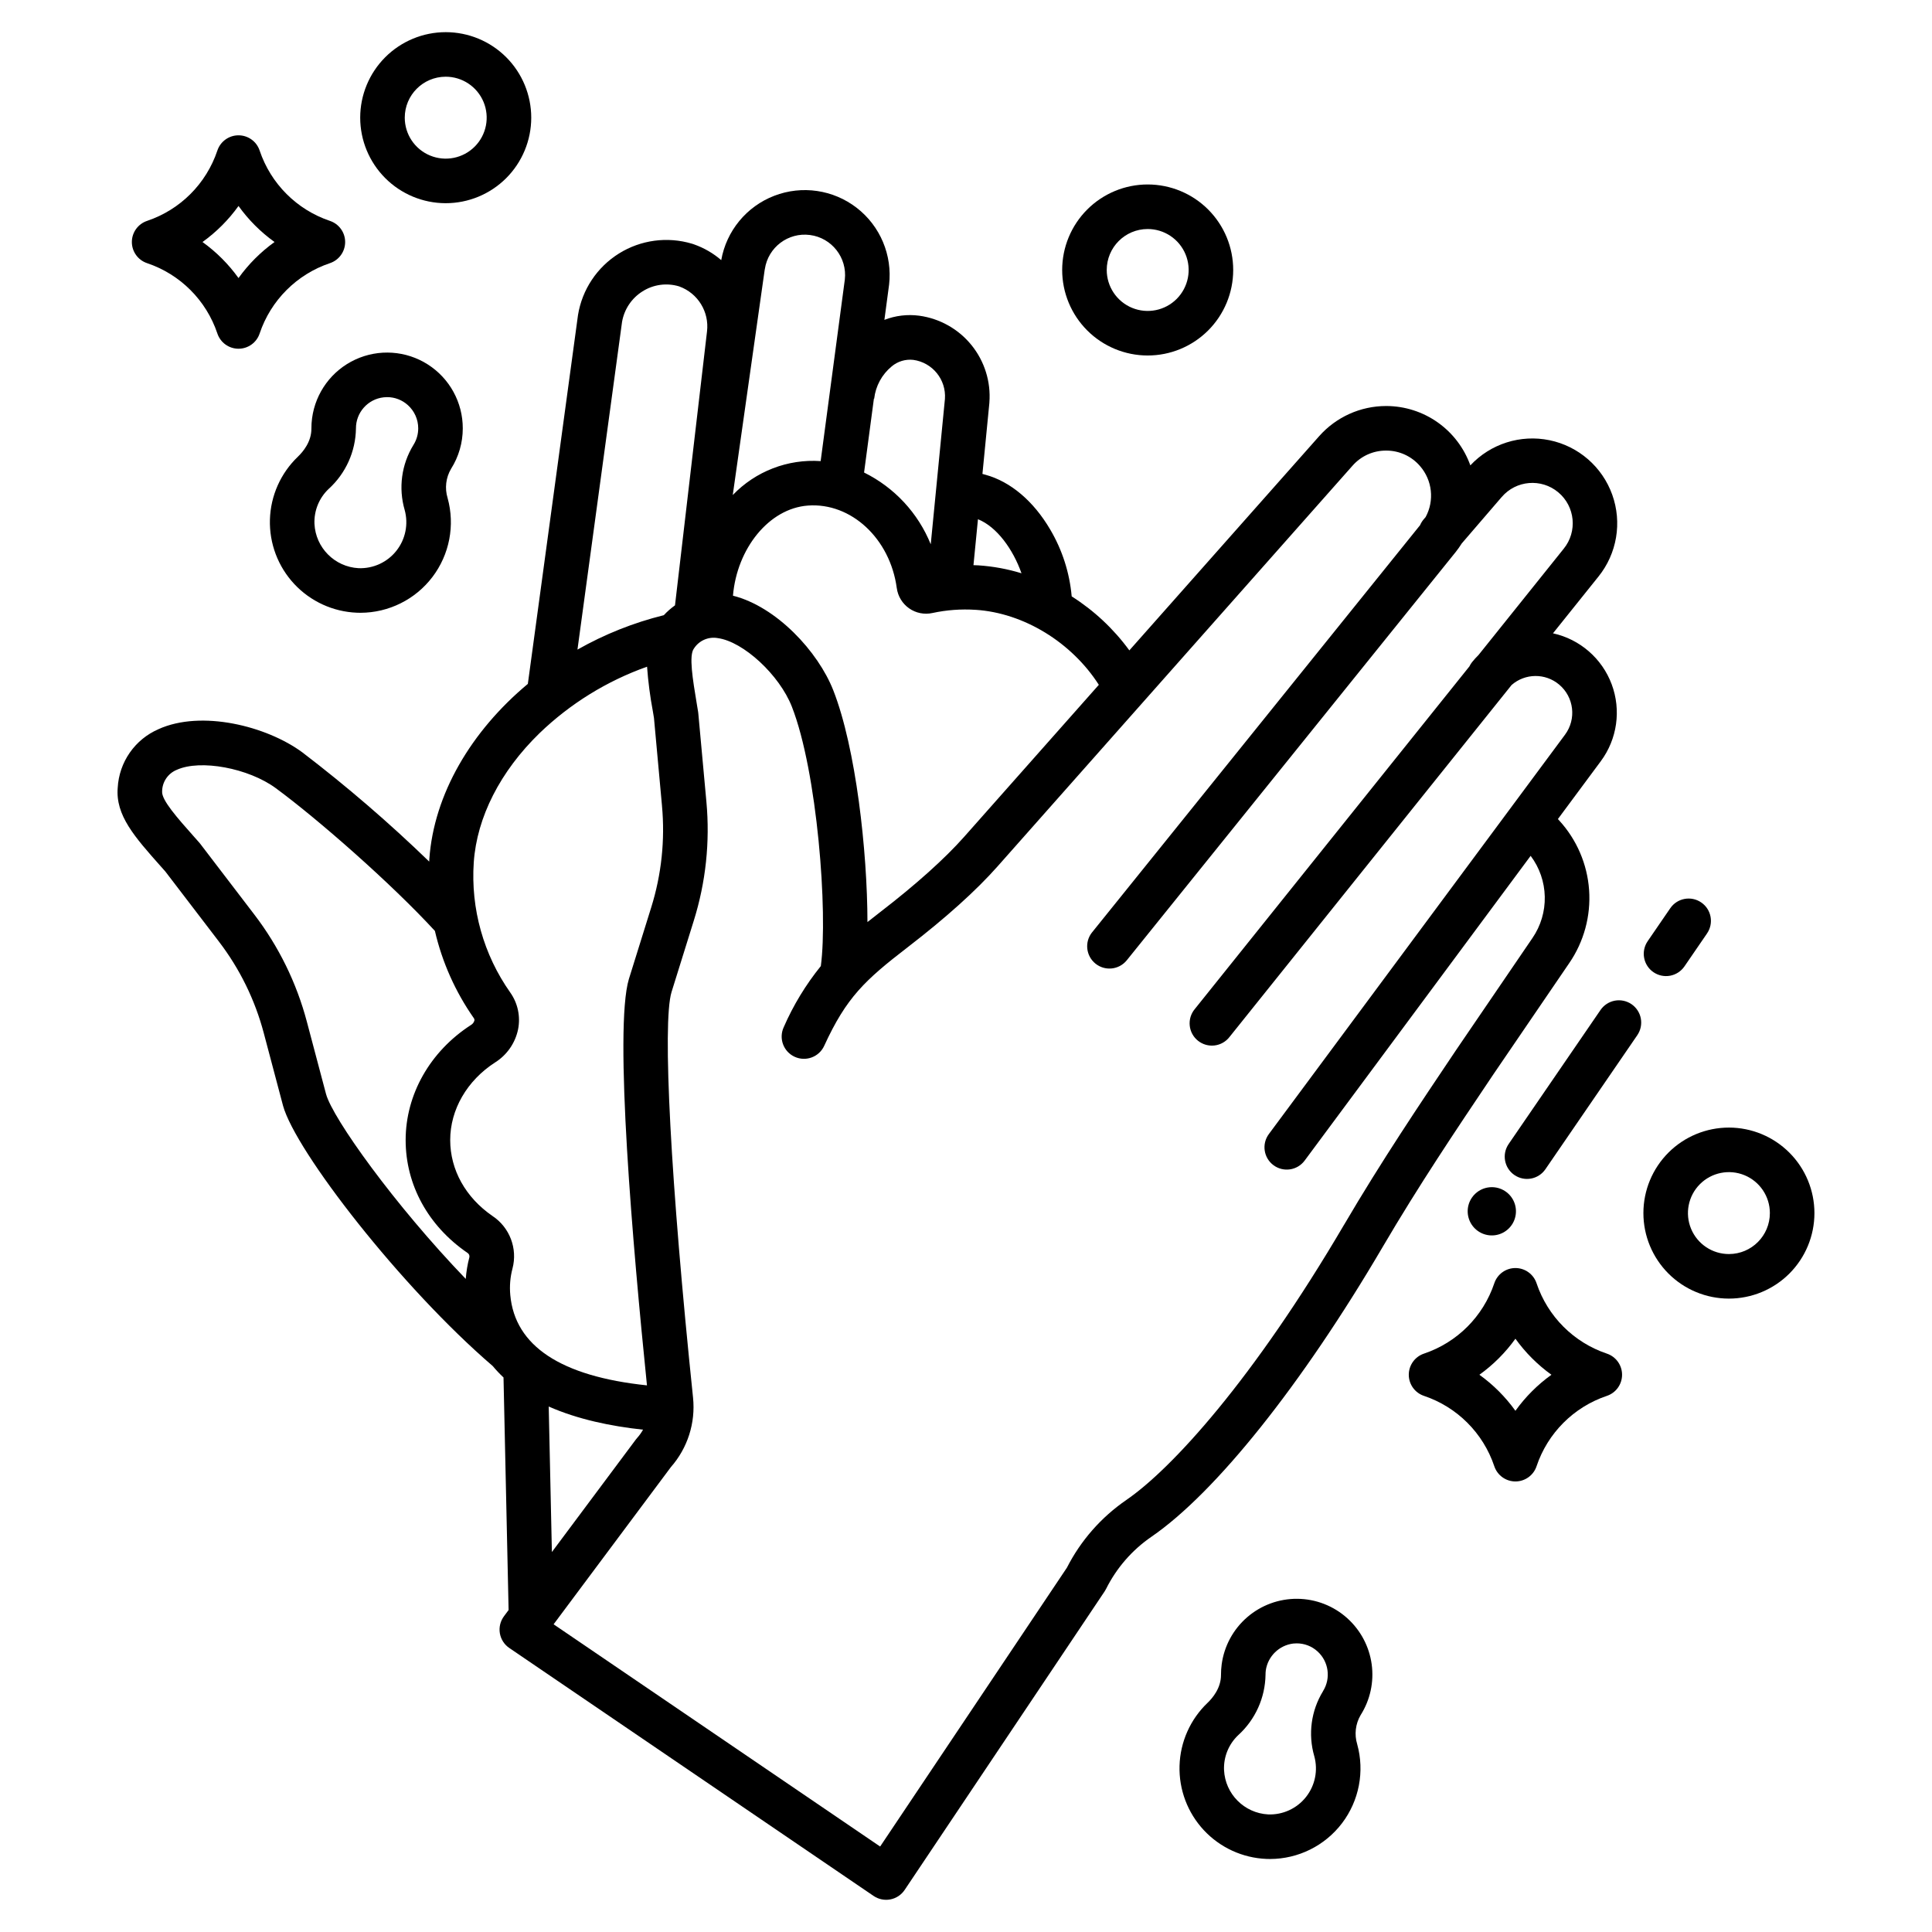 <?xml version="1.0" encoding="UTF-8"?>
<!-- Uploaded to: SVG Repo, www.svgrepo.com, Generator: SVG Repo Mixer Tools -->
<svg fill="#000000" width="800px" height="800px" version="1.1" viewBox="144 144 512 512" xmlns="http://www.w3.org/2000/svg">
 <g>
  <path d="m559.86 399.24c3.898-5.68 5.754-12.508 5.269-19.379-0.484-6.867-3.285-13.371-7.941-18.445l-0.328-0.359 11.367-15.328c4.359-5.871 5.441-13.547 2.883-20.395-2.559-6.844-8.414-11.926-15.555-13.5l12.047-15.031v0.004c4.918-6.106 6.305-14.332 3.656-21.711-2.644-7.379-8.945-12.848-16.621-14.434-7.68-1.586-15.629 0.941-20.98 6.668-1.641-4.586-4.652-8.559-8.629-11.375-3.973-2.812-8.719-4.336-13.59-4.356h-0.102c-6.785 0-13.242 2.91-17.742 7.988l-50.305 56.773c-4.152-5.688-9.336-10.543-15.281-14.312-0.555-6.266-2.504-12.328-5.707-17.742-4.414-7.516-10.488-12.656-17.098-14.477l-0.848-0.234 1.836-18.805c0-0.043 0.008-0.082 0.012-0.121l-0.008-0.004c0.422-5.481-1.273-10.918-4.731-15.195-3.457-4.273-8.418-7.066-13.867-7.805-3.117-0.414-6.289-0.035-9.223 1.102l1.227-9.207c0-0.035 0.008-0.07 0.012-0.109h0.004c0.902-7.82-2.348-15.547-8.57-20.367-6.227-4.82-14.52-6.031-21.863-3.199-7.348 2.832-12.676 9.301-14.051 17.055-2.113-1.828-4.551-3.238-7.184-4.168l-0.363-0.125c-0.062-0.02-0.121-0.039-0.184-0.059h-0.004c-6.535-1.961-13.598-1.012-19.383 2.602-5.785 3.617-9.734 9.547-10.836 16.281-0.008 0.055-0.016 0.109-0.023 0.164l-13.273 97.605c-14.965 12.465-24.914 29.211-26.109 46.469-0.016 0.207-0.02 0.414-0.031 0.621-10.633-10.297-21.863-19.961-33.625-28.949-9.473-6.977-26.75-11.305-38.145-6.133l0.004 0.004c-3.059 1.328-5.688 3.481-7.59 6.219-1.906 2.738-3.008 5.949-3.191 9.281-0.609 7.312 4.441 13 11.438 20.871l1.176 1.324 14.18 18.543h-0.004c5.543 7.231 9.594 15.492 11.922 24.305l5.098 19.223c3.324 12.062 31.23 48.082 55.559 68.984h0.004c0.891 1.074 1.848 2.09 2.867 3.039l1.348 61.637-1.227 1.645v0.004c-0.961 1.289-1.355 2.918-1.09 4.504 0.266 1.59 1.172 3 2.504 3.906l96.547 65.711c1.301 0.883 2.898 1.215 4.445 0.914 1.543-0.301 2.906-1.203 3.781-2.512l53.008-79.137c0.137-0.207 0.266-0.422 0.375-0.648 2.769-5.543 6.898-10.289 12.004-13.801 17.004-11.664 39.91-40.359 61.266-76.762 9.633-16.418 19.219-30.684 29.344-45.758zm-156.69-117.64c5.023 2.012 9.32 8.02 11.535 14.324-3.703-1.137-7.527-1.84-11.395-2.098-0.445-0.027-0.887-0.035-1.332-0.051zm-0.617 24.008c12.801 0.824 25.461 8.66 32.648 19.875l-35.68 40.273c-5.129 5.789-12.793 12.664-22.156 19.875-1.219 0.941-2.367 1.84-3.481 2.727-0.031-18.793-3.051-46.109-9.055-61.418-4.019-10.25-15.039-22.172-26.586-25.074 1.047-12.477 9.523-23.125 19.867-23.887 11.441-0.848 21.777 8.758 23.543 21.871l0.004 0.004c0.293 2.164 1.473 4.106 3.262 5.359 1.785 1.258 4.016 1.707 6.152 1.246 3.766-0.816 7.633-1.102 11.48-0.848zm-26.961-55.961 0.074 0.008v0.004c0.379-3.356 2.051-6.43 4.66-8.574 1.586-1.324 3.641-1.941 5.695-1.715 5.086 0.695 8.762 5.219 8.395 10.344l-3.762 38.539 0.004-0.004c-3.356-8.297-9.645-15.066-17.672-19.027zm-28.961-34.016c0.023-0.109 0.043-0.223 0.059-0.332h0.004c0.859-5.762 6.176-9.777 11.953-9.023s9.887 5.996 9.242 11.785l-6.41 48.137c-8.711-0.598-17.242 2.691-23.293 8.992zm-37.785 13.688c0.574-3.356 2.551-6.309 5.441-8.113 2.863-1.812 6.367-2.297 9.617-1.332l0.137 0.047c4.914 1.793 7.945 6.731 7.324 11.922l-8.484 72.582c-1.078 0.766-2.07 1.641-2.965 2.606-8.008 1.984-15.707 5.051-22.883 9.121zm-40.453 247.84c-0.496 1.887-0.82 3.816-0.965 5.766-18.871-19.621-35.246-42.535-37.023-48.984l-5.082-19.164c-2.727-10.316-7.469-19.984-13.957-28.453l-14.309-18.719c-0.086-0.113-0.176-0.223-0.27-0.328l-1.328-1.496c-4.465-5.027-8.684-9.773-8.496-12.047v0.004c0.016-2.523 1.555-4.785 3.894-5.731 6.242-2.832 19-0.461 26.258 4.887 11.227 8.273 30.594 25.25 42.141 37.812h-0.004c1.922 8.277 5.414 16.109 10.285 23.07 0.16 0.195 0.227 0.453 0.176 0.703-0.148 0.496-0.484 0.918-0.938 1.172-10.816 7.004-17.277 18.402-17.277 30.48 0 11.848 5.957 22.73 16.344 29.867 0.414 0.227 0.637 0.695 0.551 1.16zm10.836 10.051c-0.219-2.359-0.023-4.742 0.582-7.031 1.395-5.293-0.727-10.887-5.285-13.918-7.129-4.898-11.219-12.234-11.219-20.133 0-8.062 4.441-15.75 11.887-20.566v0.004c3.152-1.977 5.359-5.156 6.106-8.801 0.668-3.387-0.078-6.898-2.066-9.719-7.098-10.051-10.516-22.238-9.684-34.516 0.828-11.969 7.027-24.133 17.449-34.25 8.133-7.824 17.84-13.824 28.477-17.598 0.289 3.977 0.805 7.934 1.543 11.852l0.289 1.746 2.125 23.258h-0.004c0.84 9.082-0.129 18.234-2.852 26.938l-5.918 18.984c-3.977 13.211 1.07 71.215 4.793 107.68-22.797-2.394-34.98-10.422-36.223-23.926zm10.184 29.531c7.644 3.383 16.438 5.219 24.992 6.137h0.004c-0.441 0.797-0.973 1.539-1.582 2.215-0.121 0.137-0.238 0.277-0.348 0.426l-22.223 29.789zm210.8-48.207c-24.168 41.188-45.684 64.715-57.762 73v0.004c-6.648 4.57-12.047 10.727-15.711 17.914l-49.496 73.898-86.535-58.895 31.086-41.668c4.43-5.043 6.555-11.707 5.867-18.383-5.938-57.098-8.172-99.309-5.707-107.48l5.902-18.93c3.188-10.184 4.324-20.898 3.344-31.523l-2.152-23.477c-0.012-0.141-0.031-0.281-0.055-0.422l-0.328-1.973c-1.102-6.637-2.144-12.906-0.777-14.727h0.004c1.352-2.121 3.852-3.211 6.324-2.766 6.789 0.926 16.336 9.754 19.629 18.16 6.742 17.191 9.586 54.605 7.68 68.754-3.992 4.938-7.305 10.391-9.84 16.211-1.359 2.965-0.062 6.469 2.902 7.828 2.961 1.363 6.469 0.062 7.828-2.898 5.902-12.855 10.766-17.383 22.156-26.156 10.09-7.773 18.094-14.973 23.789-21.402l94.059-106.18h0.004c2.242-2.566 5.492-4.031 8.902-4.012h0.055c3.43-0.004 6.688 1.488 8.926 4.09 3.273 3.754 3.871 9.148 1.496 13.531l-0.508 0.59c-0.398 0.465-0.723 0.988-0.961 1.551l-86.957 107.95h-0.004c-2 2.543-1.582 6.219 0.938 8.25 2.519 2.027 6.199 1.652 8.258-0.844l87.227-108.27c0.566-0.715 1.094-1.461 1.574-2.234l10.586-12.305h0.004c3.809-4.453 10.488-5.016 14.984-1.262 4.5 3.75 5.144 10.426 1.445 14.969l-22.535 28.117 0.004 0.004c-0.621 0.605-1.207 1.25-1.75 1.926-0.277 0.352-0.512 0.73-0.703 1.133l-72.773 90.801c-1.02 1.215-1.504 2.793-1.344 4.375 0.156 1.578 0.941 3.027 2.184 4.019 1.238 0.992 2.824 1.445 4.402 1.254 1.574-0.191 3.008-1.008 3.973-2.269l74.742-93.258c3.594-3.133 8.934-3.184 12.586-0.121 3.957 3.316 4.644 9.137 1.574 13.285l-78.488 105.84c-1.941 2.617-1.395 6.316 1.227 8.258 2.617 1.941 6.316 1.395 8.258-1.227l59.891-80.762v0.004c2.352 3.125 3.66 6.91 3.742 10.82 0.086 3.906-1.059 7.746-3.269 10.969l-20.145 29.547c-9.801 14.586-19.934 29.668-29.75 46.398z"/>
  <path d="m266.64 257.52c0.012-6.852-3.477-13.23-9.25-16.926-5.769-3.691-13.027-4.18-19.242-1.301-6.215 2.883-10.531 8.734-11.445 15.527-0.125 0.922-0.184 1.848-0.18 2.777 0.016 3.481-2.231 6.141-3.57 7.418v0.004c-4.57 4.363-7.238 10.355-7.422 16.672-0.18 6.316 2.133 12.449 6.445 17.07 4.312 4.621 10.27 7.356 16.586 7.613 0.32 0.012 0.641 0.02 0.957 0.02 7.488-0.012 14.547-3.519 19.078-9.484s6.019-13.703 4.023-20.922c-0.797-2.594-0.465-5.406 0.914-7.742 2.031-3.211 3.109-6.93 3.106-10.727zm-13.078 4.402c-3.164 5.156-4.008 11.41-2.32 17.223 1.035 3.75 0.219 7.766-2.195 10.816-2.414 3.051-6.141 4.762-10.027 4.613-6.332-0.344-11.379-5.426-11.684-11.758-0.137-3.484 1.234-6.859 3.769-9.25 4.523-4.109 7.137-9.906 7.227-16.016-0.027-4.223 3.141-7.785 7.34-8.254 0.301-0.035 0.605-0.051 0.91-0.051 2.035-0.008 4 0.75 5.508 2.117 1.746 1.57 2.742 3.809 2.742 6.156 0.004 1.559-0.438 3.086-1.27 4.402z"/>
  <path d="m501.05 572.85c-3.633-3.273-8.336-5.106-13.223-5.152-4.891-0.047-9.629 1.695-13.324 4.894-3.695 3.199-6.094 7.641-6.746 12.488-0.121 0.922-0.184 1.848-0.18 2.781 0.016 3.477-2.231 6.141-3.57 7.418-4.57 4.363-7.238 10.355-7.418 16.672-0.184 6.316 2.133 12.449 6.441 17.07 4.312 4.621 10.27 7.356 16.586 7.613 0.32 0.012 0.641 0.02 0.957 0.02 7.488-0.012 14.547-3.519 19.078-9.484 4.531-5.965 6.019-13.703 4.023-20.922-0.797-2.594-0.465-5.406 0.914-7.742 2.531-4.008 3.566-8.781 2.918-13.477-0.648-4.695-2.938-9.008-6.461-12.18zm-6.434 19.336c-3.164 5.156-4.008 11.406-2.32 17.219 1.039 3.75 0.223 7.769-2.195 10.82-2.414 3.051-6.141 4.766-10.031 4.613-6.336-0.34-11.387-5.426-11.688-11.762-0.141-3.484 1.234-6.859 3.769-9.25 4.519-4.106 7.137-9.906 7.227-16.012 0-0.391 0.023-0.785 0.074-1.172 0.559-3.723 3.531-6.621 7.266-7.086 0.301-0.031 0.605-0.047 0.91-0.047 2.035-0.008 4 0.746 5.508 2.113 2.996 2.695 3.613 7.152 1.469 10.562z"/>
  <path d="m262.09 197.85c6.012 0.008 11.781-2.375 16.039-6.621 4.254-4.246 6.648-10.012 6.656-16.023 0.004-6.012-2.379-11.781-6.629-16.035-4.25-4.254-10.012-6.644-16.027-6.648-6.012 0-11.777 2.387-16.031 6.637-4.25 4.25-6.641 10.016-6.641 16.027 0.004 6.004 2.391 11.762 6.633 16.012 4.242 4.246 9.996 6.641 16 6.652zm0-33.516v-0.004c4.394-0.012 8.359 2.625 10.051 6.68 1.691 4.055 0.77 8.73-2.332 11.84-3.102 3.113-7.773 4.047-11.836 2.367-4.059-1.676-6.707-5.637-6.707-10.031 0-5.981 4.84-10.836 10.824-10.855z"/>
  <path d="m602.21 442.82c-6.012-0.008-11.781 2.371-16.039 6.617-4.254 4.25-6.648 10.012-6.652 16.023-0.008 6.012 2.379 11.781 6.625 16.035 4.25 4.254 10.012 6.644 16.027 6.648 6.012 0.004 11.777-2.383 16.031-6.633 4.25-4.25 6.641-10.016 6.641-16.031-0.004-6.004-2.387-11.762-6.633-16.008-4.242-4.25-9.996-6.641-16-6.652zm0 33.516c-4.394 0.012-8.359-2.625-10.051-6.68-1.688-4.055-0.77-8.727 2.336-11.84 3.102-3.109 7.773-4.043 11.832-2.367 4.059 1.68 6.707 5.641 6.707 10.031 0 5.984-4.84 10.84-10.824 10.855z"/>
  <path d="m448.12 238.21c6.012 0.008 11.781-2.371 16.035-6.617 4.258-4.25 6.652-10.012 6.656-16.023 0.008-6.012-2.379-11.781-6.625-16.035-4.25-4.254-10.016-6.644-16.027-6.648-6.012-0.004-11.777 2.383-16.031 6.633-4.25 4.25-6.641 10.016-6.641 16.031 0.004 6.004 2.387 11.762 6.629 16.008 4.242 4.25 10 6.641 16.004 6.652zm0-33.516c4.391-0.012 8.359 2.625 10.051 6.68 1.688 4.055 0.766 8.727-2.336 11.84-3.102 3.109-7.773 4.043-11.832 2.367-4.059-1.68-6.707-5.641-6.707-10.031 0-5.984 4.84-10.84 10.824-10.855z"/>
  <path d="m182.98 213.74c8.785 2.953 15.68 9.852 18.625 18.637 0.805 2.414 3.062 4.039 5.602 4.039 2.543 0 4.801-1.625 5.602-4.039 2.949-8.785 9.844-15.684 18.625-18.637 2.41-0.805 4.035-3.062 4.035-5.602s-1.625-4.797-4.035-5.602c-8.781-2.953-15.676-9.852-18.625-18.637-0.801-2.414-3.059-4.039-5.602-4.039-2.539 0-4.797 1.625-5.602 4.039-2.945 8.785-9.84 15.684-18.625 18.637-2.41 0.805-4.035 3.062-4.035 5.602s1.625 4.797 4.035 5.602zm24.227-15.152v-0.004c2.644 3.684 5.867 6.91 9.547 9.551-3.68 2.644-6.902 5.871-9.547 9.551-2.641-3.68-5.863-6.906-9.543-9.551 3.68-2.641 6.902-5.867 9.543-9.547z"/>
  <path d="m569.83 502.72c-8.785-2.953-15.676-9.852-18.625-18.637-0.805-2.41-3.059-4.039-5.602-4.039-2.543 0-4.797 1.629-5.602 4.039-2.949 8.785-9.84 15.684-18.625 18.637-2.41 0.805-4.035 3.062-4.035 5.602 0 2.543 1.625 4.797 4.035 5.602 8.781 2.953 15.676 9.852 18.625 18.637 0.805 2.414 3.059 4.039 5.602 4.039 2.543 0 4.797-1.625 5.602-4.039 2.949-8.785 9.84-15.684 18.625-18.637 2.41-0.805 4.035-3.059 4.035-5.602 0-2.539-1.625-4.797-4.035-5.602zm-24.227 15.152v0.004c-2.644-3.684-5.867-6.906-9.547-9.551 3.68-2.644 6.906-5.871 9.547-9.551 2.641 3.68 5.863 6.906 9.543 9.551-3.68 2.641-6.902 5.867-9.543 9.547z"/>
  <path d="m534.07 461.39c-1.461 2.133-1.496 4.941-0.082 7.106 1.414 2.168 3.992 3.273 6.535 2.797 2.543-0.477 4.551-2.438 5.082-4.969 0.535-2.535-0.512-5.137-2.648-6.598-2.914-1.988-6.887-1.246-8.887 1.664z"/>
  <path d="m582.18 401.64c1.293 0.883 2.883 1.223 4.422 0.934 1.539-0.289 2.902-1.176 3.789-2.465l5.992-8.738-0.004-0.004c1.844-2.688 1.16-6.363-1.531-8.207-2.691-1.844-6.367-1.16-8.211 1.531l-5.992 8.738h0.004c-0.887 1.293-1.223 2.883-0.934 4.422 0.285 1.543 1.172 2.902 2.465 3.789z"/>
  <path d="m576.37 410.12c-1.293-0.883-2.883-1.219-4.422-0.934-1.539 0.289-2.902 1.176-3.789 2.465l-24.355 35.531v0.004c-1.844 2.688-1.156 6.363 1.531 8.207 2.691 1.844 6.367 1.16 8.211-1.531l24.359-35.531h-0.004c0.887-1.293 1.223-2.883 0.934-4.422-0.285-1.539-1.176-2.902-2.465-3.789z"/>
 </g>
</svg>